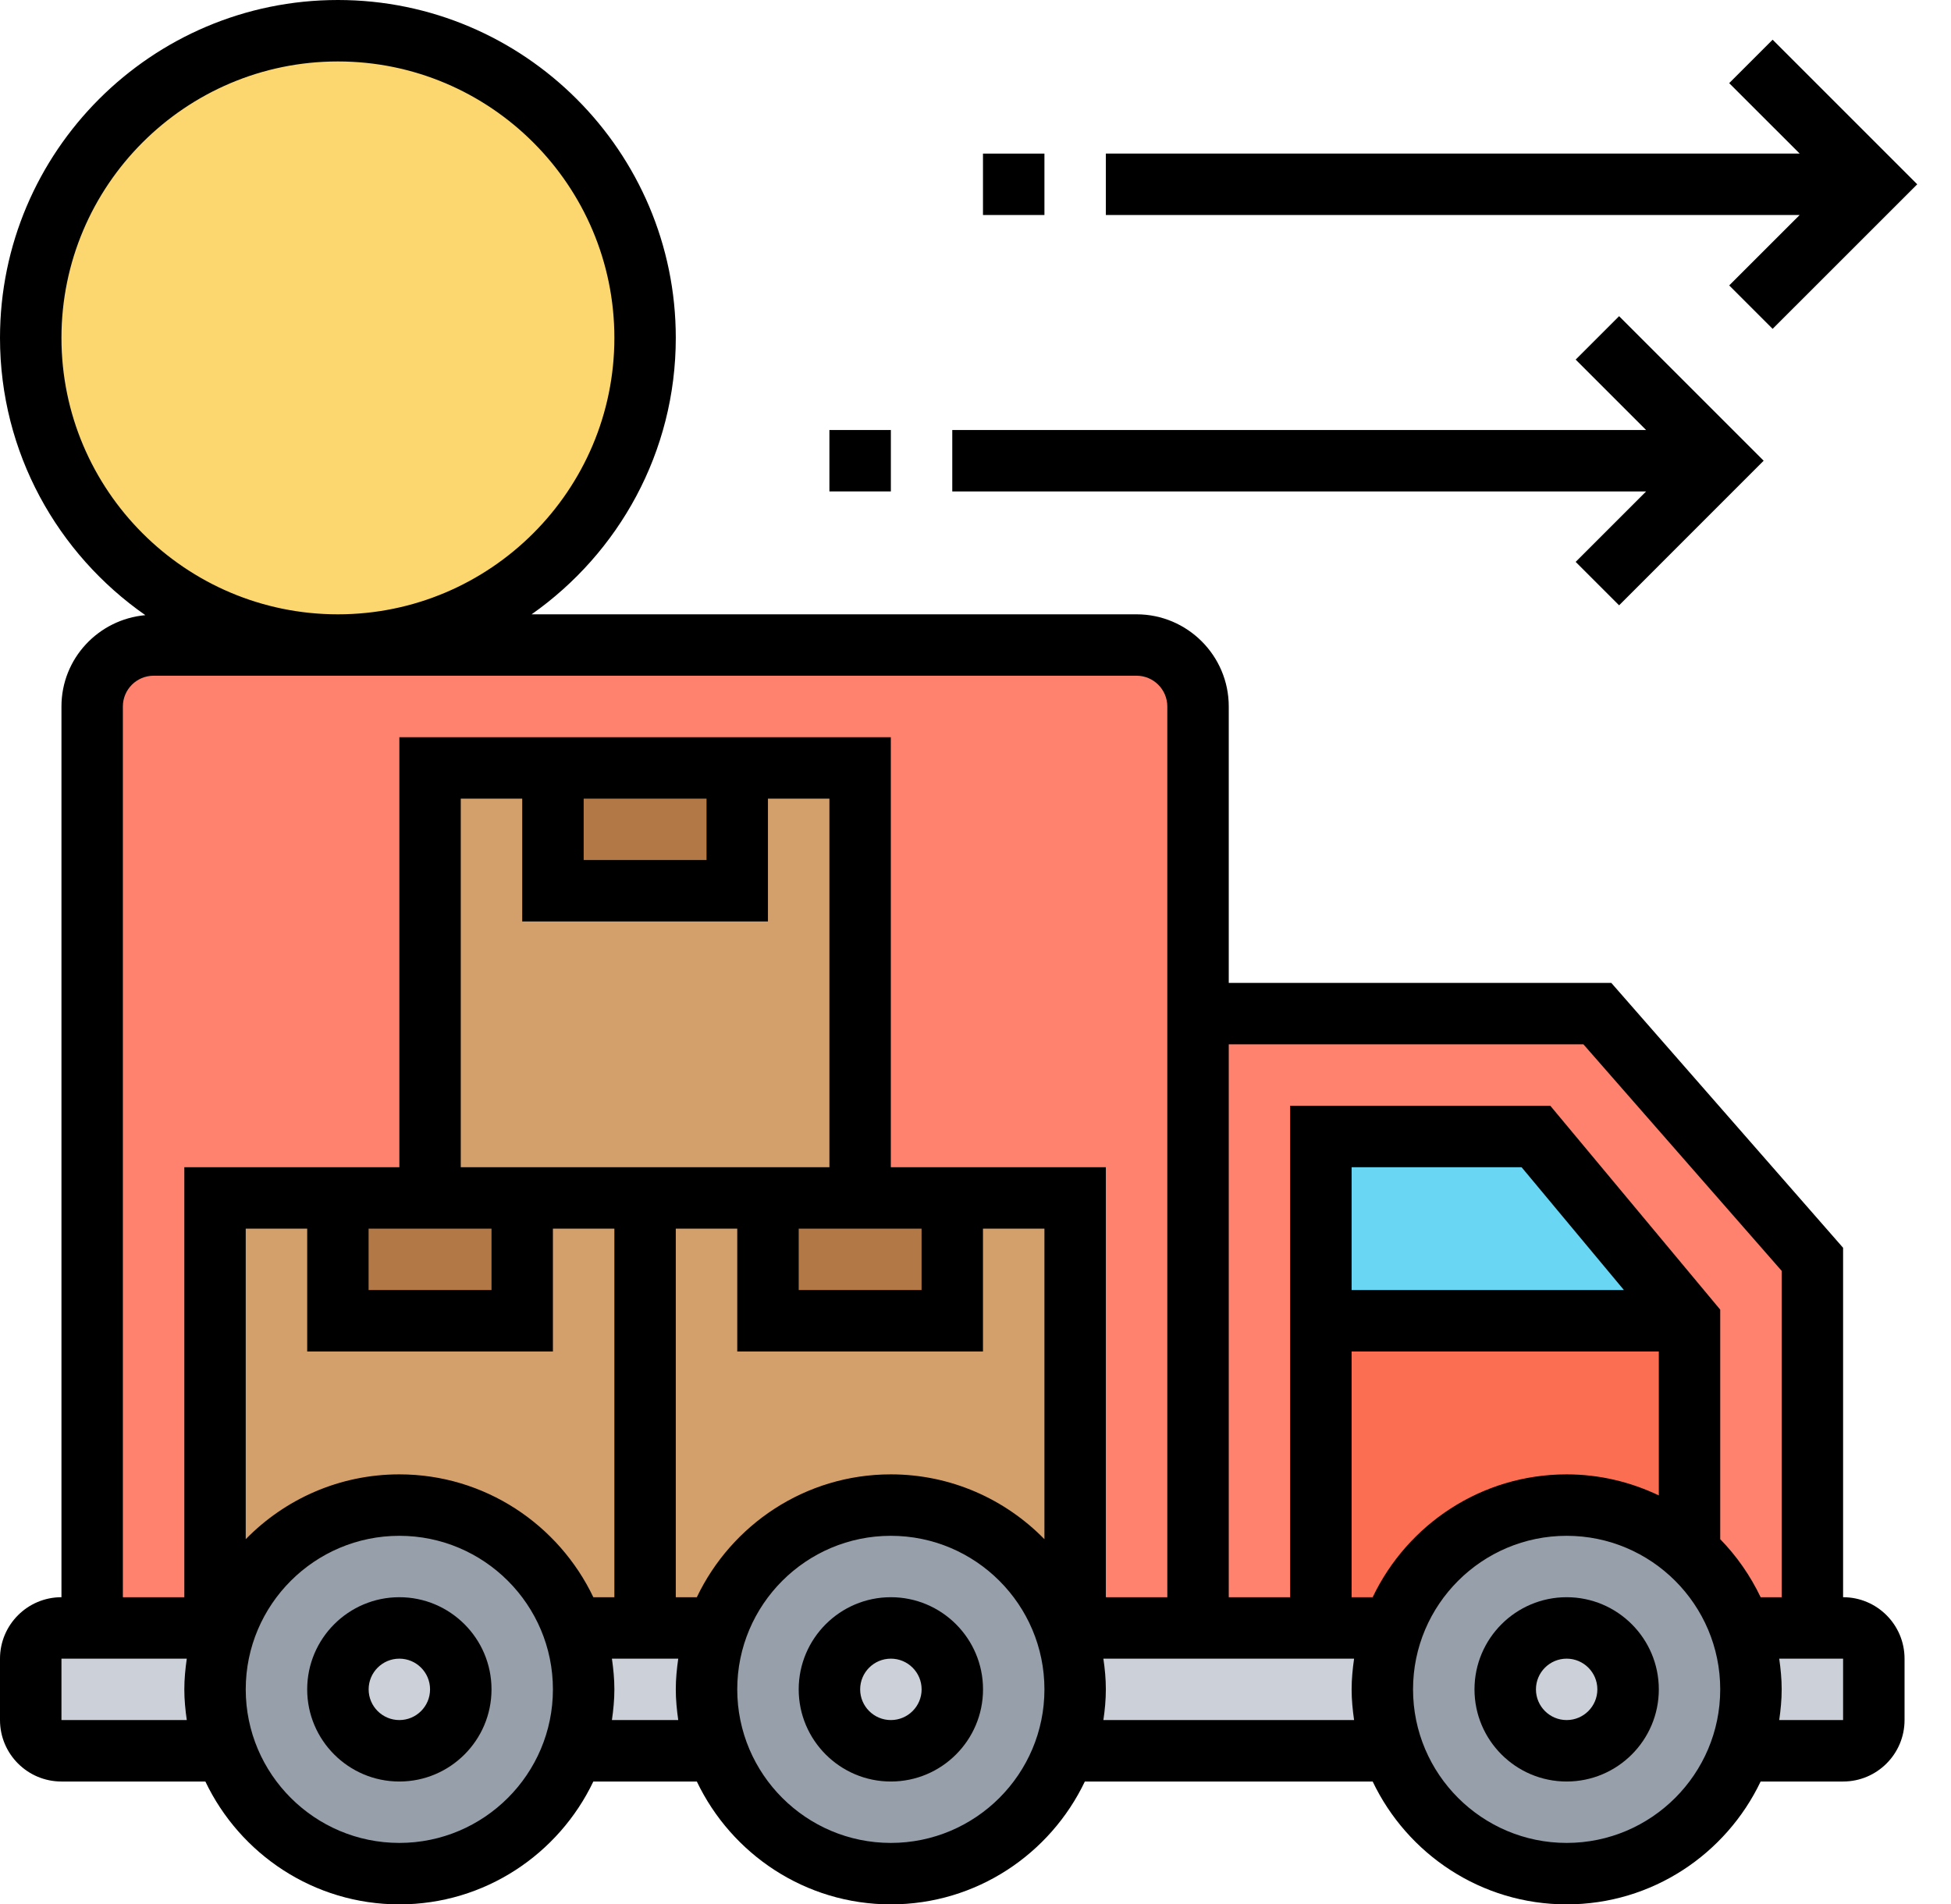 <svg width="42" height="41" viewBox="0 0 42 41" fill="none" xmlns="http://www.w3.org/2000/svg">
<path d="M39.017 27.113V35.048H37.463C37.245 34.42 36.861 33.858 36.372 33.415V28.435L33.065 24.467H28.436V28.435V35.048H25.791V21.822H34.388L39.017 27.113Z" fill="#FF826E"/>
<path d="M24.468 13.887H7.275H3.307C2.58 13.887 1.984 14.482 1.984 15.209V35.048H25.791V21.822V15.209C25.791 14.482 25.196 13.887 24.468 13.887Z" fill="#FF826E"/>
<path d="M9.259 16.532H18.517V25.79H9.259V16.532Z" fill="#D3A06C"/>
<path d="M4.629 25.79H13.887V35.048H4.629V25.79Z" fill="#D3A06C"/>
<path d="M13.889 25.79H23.147V35.048H13.889V25.79Z" fill="#D3A06C"/>
<path d="M36.372 28.435V33.415C35.671 32.786 34.745 32.403 33.727 32.403C32.001 32.403 30.526 33.507 29.991 35.048H28.436V28.435H36.372Z" fill="#FC6E51"/>
<path d="M33.066 24.468L36.372 28.436H28.436V24.468H33.066Z" fill="#69D6F4"/>
<path d="M37.693 36.371C37.693 35.908 37.614 35.465 37.462 35.048H39.016H39.677C40.041 35.048 40.339 35.346 40.339 35.71V37.032C40.339 37.396 40.041 37.694 39.677 37.694H37.462C37.614 37.277 37.693 36.834 37.693 36.371Z" fill="#CCD1D9"/>
<path d="M29.76 36.371C29.76 36.834 29.84 37.277 29.992 37.694H23.147L22.942 37.621C23.075 37.231 23.147 36.807 23.147 36.371C23.147 35.934 23.075 35.511 22.942 35.121L23.147 35.048H25.793H28.438H29.992C29.84 35.465 29.76 35.908 29.76 36.371Z" fill="#CCD1D9"/>
<path d="M12.566 36.371C12.566 35.908 12.487 35.465 12.335 35.048H13.889H15.212L15.417 35.121C15.284 35.511 15.212 35.934 15.212 36.371C15.212 36.807 15.284 37.231 15.417 37.621L15.212 37.694H12.335C12.487 37.277 12.566 36.834 12.566 36.371Z" fill="#CCD1D9"/>
<path d="M4.63 36.371C4.63 36.834 4.709 37.277 4.861 37.694H1.323C0.96 37.694 0.662 37.396 0.662 37.032V35.71C0.662 35.346 0.96 35.048 1.323 35.048H1.985H4.63H4.861C4.709 35.465 4.63 35.908 4.63 36.371Z" fill="#CCD1D9"/>
<path d="M37.463 35.048C37.615 35.465 37.694 35.908 37.694 36.371C37.694 36.834 37.615 37.277 37.463 37.694C36.927 39.234 35.453 40.339 33.727 40.339C32.001 40.339 30.526 39.234 29.99 37.694C29.838 37.277 29.759 36.834 29.759 36.371C29.759 35.908 29.838 35.465 29.99 35.048C30.526 33.508 32.001 32.403 33.727 32.403C34.745 32.403 35.671 32.787 36.372 33.415C36.861 33.858 37.245 34.42 37.463 35.048Z" fill="#969FAA"/>
<path d="M22.941 35.121C23.074 35.511 23.146 35.935 23.146 36.371C23.146 36.807 23.074 37.231 22.941 37.621C22.426 39.195 20.931 40.339 19.179 40.339C17.426 40.339 15.932 39.195 15.416 37.621C15.284 37.231 15.211 36.807 15.211 36.371C15.211 35.935 15.284 35.511 15.416 35.121C15.932 33.547 17.426 32.403 19.179 32.403C20.931 32.403 22.426 33.547 22.941 35.121Z" fill="#969FAA"/>
<path d="M12.333 35.048C12.485 35.465 12.564 35.908 12.564 36.371C12.564 36.834 12.485 37.277 12.333 37.694C11.797 39.234 10.323 40.339 8.597 40.339C6.871 40.339 5.396 39.234 4.86 37.694C4.708 37.277 4.629 36.834 4.629 36.371C4.629 35.908 4.708 35.465 4.86 35.048C5.396 33.508 6.871 32.403 8.597 32.403C10.323 32.403 11.797 33.508 12.333 35.048Z" fill="#969FAA"/>
<path d="M33.727 37.694C34.457 37.694 35.05 37.101 35.05 36.371C35.05 35.641 34.457 35.048 33.727 35.048C32.996 35.048 32.404 35.641 32.404 36.371C32.404 37.101 32.996 37.694 33.727 37.694Z" fill="#CCD1D9"/>
<path d="M19.178 37.694C19.909 37.694 20.501 37.101 20.501 36.371C20.501 35.641 19.909 35.048 19.178 35.048C18.448 35.048 17.855 35.641 17.855 36.371C17.855 37.101 18.448 37.694 19.178 37.694Z" fill="#CCD1D9"/>
<path d="M8.598 37.694C9.328 37.694 9.921 37.101 9.921 36.371C9.921 35.641 9.328 35.048 8.598 35.048C7.868 35.048 7.275 35.641 7.275 36.371C7.275 37.101 7.868 37.694 8.598 37.694Z" fill="#CCD1D9"/>
<path d="M20.501 25.79V28.435H16.533V25.79H18.517H20.501Z" fill="#B27946"/>
<path d="M11.243 25.79V28.435H7.275V25.79H9.259H11.243Z" fill="#B27946"/>
<path d="M11.904 16.532H15.872V19.177H11.904V16.532Z" fill="#B27946"/>
<path d="M7.275 13.887C10.927 13.887 13.888 10.926 13.888 7.274C13.888 3.622 10.927 0.661 7.275 0.661C3.623 0.661 0.662 3.622 0.662 7.274C0.662 10.926 3.623 13.887 7.275 13.887Z" fill="#FCD770"/>
<path d="M19.178 34.387C18.084 34.387 17.194 35.277 17.194 36.371C17.194 37.465 18.084 38.355 19.178 38.355C20.272 38.355 21.162 37.465 21.162 36.371C21.162 35.277 20.272 34.387 19.178 34.387ZM19.178 37.032C18.814 37.032 18.517 36.736 18.517 36.371C18.517 36.006 18.814 35.71 19.178 35.71C19.543 35.71 19.84 36.006 19.84 36.371C19.84 36.736 19.543 37.032 19.178 37.032Z" fill="black"/>
<path d="M33.726 34.387C32.632 34.387 31.742 35.277 31.742 36.371C31.742 37.465 32.632 38.355 33.726 38.355C34.82 38.355 35.71 37.465 35.71 36.371C35.71 35.277 34.82 34.387 33.726 34.387ZM33.726 37.032C33.362 37.032 33.065 36.736 33.065 36.371C33.065 36.006 33.362 35.71 33.726 35.71C34.09 35.71 34.387 36.006 34.387 36.371C34.387 36.736 34.09 37.032 33.726 37.032Z" fill="black"/>
<path d="M8.597 34.387C7.503 34.387 6.613 35.277 6.613 36.371C6.613 37.465 7.503 38.355 8.597 38.355C9.691 38.355 10.581 37.465 10.581 36.371C10.581 35.277 9.691 34.387 8.597 34.387ZM8.597 37.032C8.233 37.032 7.936 36.736 7.936 36.371C7.936 36.006 8.233 35.71 8.597 35.71C8.962 35.71 9.258 36.006 9.258 36.371C9.258 36.736 8.962 37.032 8.597 37.032Z" fill="black"/>
<path d="M39.677 34.387V26.864L34.687 21.161H26.452V15.21C26.452 14.116 25.561 13.226 24.468 13.226H11.444C13.318 11.909 14.548 9.734 14.548 7.274C14.548 3.263 11.285 0 7.274 0C3.263 0 0 3.263 0 7.274C0 9.745 1.241 11.928 3.129 13.244C2.119 13.335 1.323 14.177 1.323 15.21V34.387C0.593 34.387 0 34.98 0 35.71V37.032C0 37.762 0.593 38.355 1.323 38.355H4.421C5.165 39.916 6.755 41 8.597 41C10.438 41 12.028 39.916 12.773 38.355H15.001C15.746 39.916 17.336 41 19.177 41C21.019 41 22.609 39.916 23.354 38.355H29.55C30.294 39.916 31.884 41 33.726 41C35.568 41 37.157 39.916 37.902 38.355H39.677C40.407 38.355 41 37.762 41 37.032V35.71C41 34.98 40.407 34.387 39.677 34.387ZM34.087 22.484L38.355 27.361V34.387H37.902C37.68 33.923 37.387 33.501 37.032 33.138V28.196L33.374 23.806H27.774V34.387H26.452V22.484H34.087ZM29.097 29.097H35.71V32.195C35.107 31.908 34.437 31.742 33.726 31.742C31.884 31.742 30.294 32.826 29.55 34.387H29.097V29.097ZM29.097 27.774V25.129H32.755L34.959 27.774H29.097ZM1.323 7.274C1.323 3.992 3.993 1.323 7.274 1.323C10.556 1.323 13.226 3.992 13.226 7.274C13.226 10.556 10.556 13.226 7.274 13.226C3.993 13.226 1.323 10.556 1.323 7.274ZM2.645 15.21C2.645 14.845 2.942 14.548 3.306 14.548H24.468C24.832 14.548 25.129 14.845 25.129 15.21V34.387H23.806V25.129H19.177V15.871H8.597V25.129H3.968V34.387H2.645V15.21ZM8.597 31.742C7.302 31.742 6.131 32.278 5.29 33.138V26.452H6.613V29.097H11.903V26.452H13.226V34.387H12.773C12.028 32.826 10.438 31.742 8.597 31.742ZM12.565 17.194H15.21V18.516H12.565V17.194ZM16.532 19.839V17.194H17.855V25.129H14.548H13.226H9.919V17.194H11.242V19.839H16.532ZM17.194 26.452H19.177H19.839V27.774H17.194V26.452ZM10.581 26.452V27.774H7.935V26.452H8.597H10.581ZM14.548 26.452H15.871V29.097H21.161V26.452H22.484V33.138C21.643 32.278 20.472 31.742 19.177 31.742C17.336 31.742 15.746 32.826 15.001 34.387H14.548V26.452ZM1.323 37.032V35.71H4.021C3.99 35.927 3.968 36.146 3.968 36.371C3.968 36.596 3.99 36.815 4.021 37.032H1.323ZM8.597 39.677C6.774 39.677 5.29 38.194 5.29 36.371C5.29 34.548 6.774 33.065 8.597 33.065C10.42 33.065 11.903 34.548 11.903 36.371C11.903 38.194 10.42 39.677 8.597 39.677ZM13.173 37.032C13.204 36.815 13.226 36.596 13.226 36.371C13.226 36.146 13.204 35.927 13.173 35.71H14.601C14.57 35.927 14.548 36.146 14.548 36.371C14.548 36.596 14.57 36.815 14.601 37.032H13.173ZM19.177 39.677C17.354 39.677 15.871 38.194 15.871 36.371C15.871 34.548 17.354 33.065 19.177 33.065C21.001 33.065 22.484 34.548 22.484 36.371C22.484 38.194 21.001 39.677 19.177 39.677ZM23.753 37.032C23.785 36.815 23.806 36.596 23.806 36.371C23.806 36.146 23.785 35.927 23.753 35.71H29.15C29.119 35.927 29.097 36.146 29.097 36.371C29.097 36.596 29.119 36.815 29.15 37.032H23.753ZM33.726 39.677C31.903 39.677 30.419 38.194 30.419 36.371C30.419 34.548 31.903 33.065 33.726 33.065C35.549 33.065 37.032 34.548 37.032 36.371C37.032 38.194 35.549 39.677 33.726 39.677ZM39.677 37.032H38.302C38.333 36.815 38.355 36.596 38.355 36.371C38.355 36.146 38.333 35.927 38.302 35.71H39.677V37.032Z" fill="black"/>
<path d="M33.92 12.097L34.855 13.032L37.967 9.919L34.855 6.807L33.92 7.742L35.436 9.258H20.5V10.581H35.436L33.92 12.097Z" fill="black"/>
<path d="M17.855 9.258H19.178V10.58H17.855V9.258Z" fill="black"/>
<path d="M37.225 6.145L38.16 7.08L41.273 3.968L38.16 0.855L37.225 1.79L38.742 3.306H23.806V4.629H38.742L37.225 6.145Z" fill="black"/>
<path d="M21.161 3.307H22.484V4.629H21.161V3.307Z" fill="black"/>
</svg>
